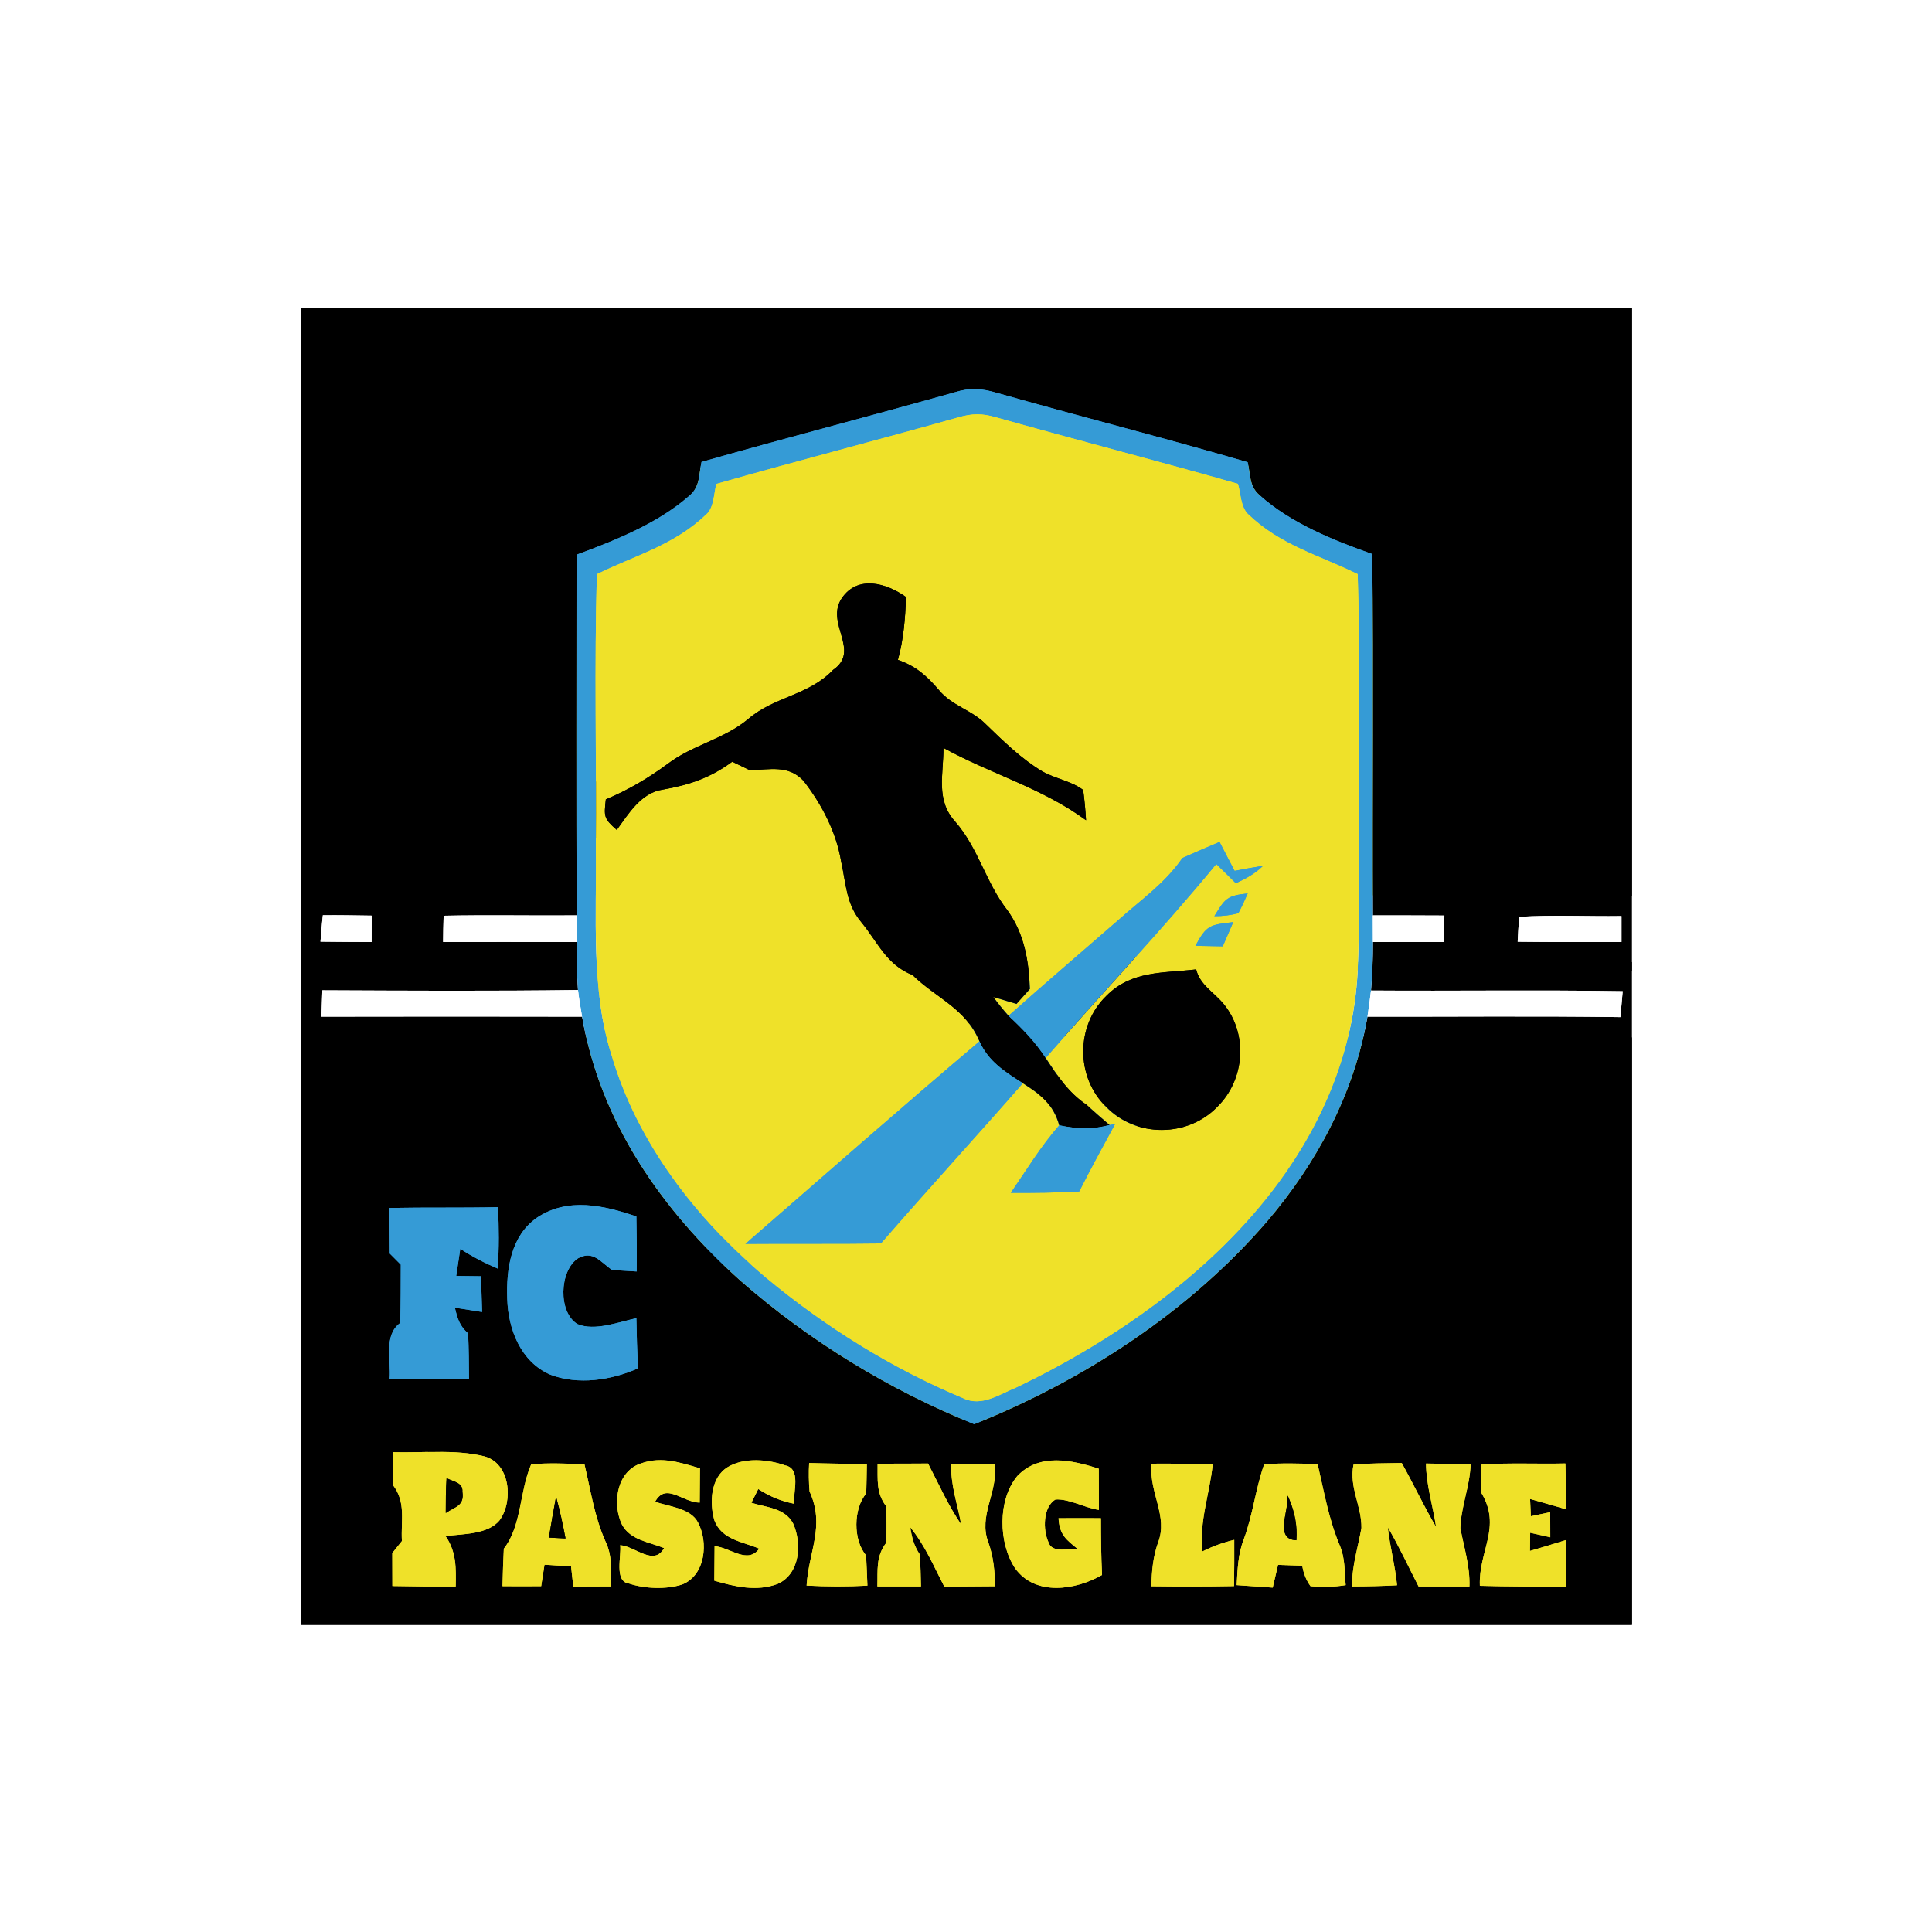 <?xml version="1.0" encoding="UTF-8" standalone="no"?>
<!DOCTYPE svg PUBLIC "-//W3C//DTD SVG 1.1//EN" "http://www.w3.org/Graphics/SVG/1.1/DTD/svg11.dtd">
<svg version="1.1" xmlns="http://www.w3.org/2000/svg" xmlns:xlink="http://www.w3.org/1999/xlink" preserveAspectRatio="xMidYMid meet" viewBox="0 0 640 640" width="640" height="640"><rect x="0" y="0" width="640" height="640" fill="#333333" stroke="none"/><defs><path d="M-23.9 -12.93L664.72 -12.93L664.72 653.74L-23.9 653.74L-23.9 -12.93Z" id="bdhJrAiDa"></path><path d="M565 75L565 565L75 565L75 75L565 75ZM99.6 538.25C246.6 538.25 393.6 538.25 540.6 538.25C540.6 392.81 540.6 247.38 540.6 101.95C393.6 101.95 246.6 101.95 99.6 101.95C99.62 247.38 99.6 392.81 99.6 538.25Z" id="c3isxfuFi5"></path><path d="M540.6 101.95C540.6 247.38 540.6 392.81 540.6 538.25C393.6 538.25 246.6 538.25 99.6 538.25C99.6 392.81 99.62 247.38 99.6 101.95C246.6 101.95 393.6 101.95 540.6 101.95ZM228.15 164.4C217.88 173.39 203.65 179.08 190.98 183.76C190.96 223.59 190.91 263.41 191.01 303.24C176.31 303.36 161.63 303.05 146.96 303.36C146.86 306.26 146.81 309.15 146.79 312.04C161.51 312.06 176.26 312.01 190.98 312.06C191.01 317.38 191.08 322.67 191.47 327.96C163.25 328.35 135 328.18 106.78 328.06C106.68 330.98 106.58 333.87 106.48 336.78C135.27 336.71 164.03 336.73 192.82 336.78C198.9 371.74 219.21 400.87 245.23 424.2C268.11 444.24 294.52 460.41 322.72 471.78C359.1 457.18 393.82 434.59 419.57 404.79C436.25 385.29 448.58 362.24 452.99 336.78C480.92 336.83 508.85 336.54 536.78 336.93C537.05 334.06 537.29 331.22 537.54 328.35C509.75 327.89 481.95 328.33 454.16 328.13C454.63 322.79 454.8 317.43 454.8 312.06C462.69 312.04 470.55 312.04 478.42 312.04C478.44 309.12 478.44 306.21 478.47 303.29C470.58 303.24 462.66 303.24 454.77 303.24C454.6 263.33 455 223.42 454.58 183.54C441.69 178.98 427.46 173.25 417.19 163.98C413.76 161.02 414.28 157.22 413.3 153.11C385.71 145.05 357.8 137.99 330.17 130.13C325.22 128.68 321.37 128.36 316.35 129.93C288.42 137.82 260.32 145.07 232.39 153.03C231.43 157.44 232 161.31 228.15 164.4ZM123.09 312.06C123.09 309.15 123.12 306.23 123.12 303.32C117.73 303.24 112.34 303.14 106.95 303.19C106.61 306.11 106.41 309.02 106.16 311.94C111.8 312.01 117.43 312.04 123.09 312.06ZM537.14 312.04C537.14 309.17 537.14 306.33 537.14 303.46C525.87 303.63 514.53 303.02 503.28 303.73C503.04 306.48 502.87 309.22 502.75 311.96C514.21 312.11 525.68 312.04 537.14 312.04ZM210.8 436.67C205.02 437.92 196.99 441.03 191.3 438.63C184.81 434.73 185.27 420.94 191.45 416.85C196.47 414.03 198.97 418.15 202.77 420.7C205.49 420.87 208.21 421.04 210.9 421.19C210.98 415.11 210.93 409.06 210.8 402.98C200.1 399.28 188.04 396.56 177.9 403.35C169.2 409.4 167.68 420.43 168.03 430.25C168.32 440.34 172.51 451.17 182.33 455.39C191.6 458.89 202.45 457.22 211.32 453.3C211.07 447.77 210.9 442.21 210.8 436.67ZM129.12 415.26C130.35 416.48 131.55 417.71 132.77 418.93C132.75 425.37 132.77 431.79 132.58 438.24C126.96 442.3 129.61 450.68 129.07 456.81C137.84 456.78 146.61 456.78 155.36 456.76C155.34 451.76 155.29 446.74 155.07 441.74C152.2 439.12 151.56 436.87 150.68 433.19C153.67 433.66 156.68 434.15 159.7 434.61C159.57 430.67 159.45 426.72 159.33 422.78C156.61 422.75 153.87 422.73 151.12 422.68C151.59 419.69 152.03 416.7 152.47 413.69C156.46 416.29 160.48 418.37 164.87 420.23C165.33 413.42 165.31 406.71 164.94 399.89C152.96 400.16 140.98 399.92 129 400.16C129.05 405.21 129.1 410.23 129.12 415.26ZM130.1 491.84C134.58 497.63 132.75 503.6 133.14 510.49C132.09 511.81 131.01 513.13 129.95 514.46C129.98 518.11 129.98 521.76 129.98 525.38C136.96 525.53 143.97 525.58 150.95 525.53C151.05 519.28 151.22 514.24 147.62 508.85C153.16 508.09 161.71 508.38 165.53 503.55C170.08 497.28 169.08 484.69 160.36 482.41C150.71 480.06 140 481.33 130.13 481.06C130.1 484.66 130.08 488.24 130.1 491.84ZM166.46 525.43C170.72 525.46 175.01 525.46 179.27 525.43C179.64 523.06 180.01 520.7 180.37 518.33C183.31 518.5 186.25 518.7 189.17 518.87C189.42 521.1 189.66 523.33 189.91 525.56C194.09 525.56 198.26 525.53 202.42 525.51C202.38 520.21 202.91 515.29 200.46 510.37C196.84 502.11 195.71 493.88 193.6 485.03C187.77 484.86 181.8 484.54 175.96 485.08C172.09 493.93 172.83 505.49 166.9 513.01C166.68 517.15 166.56 521.29 166.46 525.43ZM205.44 511.86C205.95 515.29 203.31 523.99 208.43 524.58C213.6 526.31 220.8 526.56 225.99 524.87C233.74 521.78 234.69 510.83 231.21 504.34C228.81 499.59 221.51 499.07 217 497.48C220.6 490.94 225.99 497.65 231.78 497.77C231.8 493.97 231.85 490.2 231.87 486.4C224.72 484.3 218.25 482.09 210.95 485.33C203.99 488.76 202.99 498.73 206.03 505.02C208.79 510.22 215.04 510.78 219.99 512.82C216.59 518.96 210.44 512.23 205.44 511.86ZM236.72 512.18C236.7 516 236.65 519.8 236.63 523.62C243.41 525.6 250.67 527.29 257.57 524.7C265.07 521.39 265.71 511.22 262.72 504.66C259.95 499.49 253.9 499.39 248.9 497.82C249.66 496.3 250.42 494.78 251.18 493.26C255.05 495.74 258.55 497.23 263.11 498.14C262.62 494.22 265.56 486.48 260.05 485.42C254.36 483.39 246.5 482.75 241.13 485.96C235.33 489.44 234.99 497.85 236.65 503.65C239.13 510.1 245.89 510.63 251.52 513.01C247.63 518.28 241.94 512.62 236.72 512.18ZM268.18 494.07C273.4 505.51 267.89 513.82 267.2 525.24C273.94 525.6 280.6 525.63 287.34 525.26C287.22 521.93 287.07 518.57 286.9 515.22C282.56 510.17 282.66 499.78 286.95 494.73C287.05 491.48 287.1 488.22 287.15 484.96C280.78 484.91 274.41 484.84 268.04 484.64C267.86 487.8 267.91 490.94 268.18 494.07ZM293.56 498.97C293.71 503.02 293.71 507.01 293.59 511.05C290.09 515.61 290.8 520.12 290.65 525.51C295.45 525.53 300.28 525.51 305.08 525.51C305.01 522 304.91 518.5 304.74 515.02C302.78 512.08 302.07 509.41 301.53 505.93C306.48 511.98 309.24 518.7 312.8 525.58C318.41 525.56 324.02 525.51 329.63 525.46C329.53 520.46 329.11 515.73 327.42 510.98C323.97 502.06 330.61 494.59 329.58 484.89C324.78 484.86 319.95 484.86 315.12 484.86C314.83 491.92 317.18 498.16 318.41 505C314 498.53 311.06 491.79 307.43 484.81C301.85 484.86 296.28 484.86 290.72 484.86C290.8 490.18 290.16 494.49 293.56 498.97ZM364.69 502.92C360.01 502.89 355.33 502.89 350.65 502.92C350.99 508.58 353.27 510.05 357.17 513.26C354.2 512.79 348.4 514.73 347.29 510.81C345.46 506.86 345.46 499.12 349.67 496.72C354.4 496.5 359.25 499.49 364.03 500.17C364.03 495.62 364 491.08 363.98 486.53C355.04 483.64 344.3 481.26 337 488.95C330.46 496.79 330.71 511.1 336.22 519.45C342.91 528.84 356.28 526.76 365.06 521.73C364.76 515.46 364.69 509.19 364.69 502.92ZM421.6 525.92C422.19 523.42 422.78 520.9 423.37 518.38C426.04 518.47 428.71 518.57 431.38 518.65C431.84 521.34 432.77 523.6 434.12 525.43C437.97 525.85 441.84 525.73 445.78 525.09C445.34 520.51 445.64 516.32 443.87 512.08C440.15 503.31 438.63 494.2 436.47 484.96C430.59 484.86 424.62 484.57 418.76 485.11C415.92 493.19 415.04 501.81 412.02 509.9C410.09 514.82 409.96 519.87 409.67 525.09C413.64 525.38 417.63 525.65 421.6 525.92ZM462.79 525.14C462.17 518.65 460.43 512.37 459.72 505.91C463.45 512.23 466.56 518.99 469.92 525.53C475.53 525.53 481.14 525.53 486.77 525.53C486.99 518.77 484.98 512.74 483.76 506.2C483.98 499.1 486.92 492.33 487.16 485.15C482.24 484.98 477.31 484.89 472.39 484.81C472.46 492.04 474.67 498.75 475.72 505.83C471.66 498.92 468.27 491.65 464.35 484.64C459.04 484.76 453.67 484.69 448.36 485.18C446.86 492.82 451.1 498.83 451 506.18C449.85 512.69 447.79 518.77 447.91 525.53C452.86 525.51 457.84 525.41 462.79 525.14ZM490.23 525.31C499.68 525.6 509.16 525.51 518.65 525.7C518.72 520.53 518.79 515.34 518.82 510.14C514.82 511.37 510.83 512.62 506.81 513.77C506.84 511.76 506.86 509.75 506.89 507.74C509.12 508.23 511.32 508.75 513.55 509.24C513.53 506.47 513.53 503.7 513.53 500.93C511.39 501.4 509.24 501.84 507.11 502.28C507.03 500.37 506.94 498.46 506.86 496.55C510.88 497.67 514.9 498.85 518.92 500C518.79 494.93 518.7 489.86 518.55 484.79C509.31 485.01 500 484.52 490.79 485.15C490.59 488.27 490.67 491.43 490.74 494.56C497.53 505.93 489.76 513.7 490.23 525.31ZM383.63 510.98C381.94 515.73 381.52 520.46 381.42 525.46C390.54 525.58 399.67 525.58 408.79 525.41C408.84 520.31 408.91 515.19 408.86 510.1C405.09 510.98 401.71 512.23 398.25 513.97C397.27 503.77 400.68 495.03 401.73 485.11C394.97 484.89 388.21 484.81 381.45 484.86C380.61 494.66 387.03 502.21 383.63 510.98Z" id="cuupOzwY4"></path><path d="M413.3 153.11C414.28 157.22 413.76 161.02 417.19 163.98C427.46 173.25 441.69 178.98 454.58 183.54C455 223.42 454.6 263.33 454.77 303.24C454.8 306.18 454.8 309.12 454.8 312.06C454.8 317.43 454.63 322.79 454.16 328.13C453.82 331.03 453.43 333.89 452.99 336.78C448.58 362.24 436.25 385.29 419.57 404.79C393.82 434.59 359.1 457.18 322.72 471.78C294.52 460.41 268.11 444.24 245.23 424.2C219.21 400.87 198.9 371.74 192.82 336.78C192.31 333.84 191.82 330.93 191.47 327.96C191.08 322.67 191.01 317.38 190.98 312.06C190.98 309.12 191.01 306.18 191.01 303.24C190.91 263.41 190.96 223.59 190.98 183.76C203.65 179.08 217.88 173.39 228.15 164.4C232 161.31 231.43 157.44 232.39 153.03C260.32 145.07 288.42 137.82 316.35 129.93C321.37 128.36 325.22 128.68 330.17 130.13C357.8 137.99 385.71 145.05 413.3 153.11ZM234.05 170.33C223.18 180.74 210.49 183.9 197.72 190.22C196.86 220.33 197.62 250.64 197.38 280.8C197.7 303.29 195.69 327.89 202.55 349.4C211.12 378.68 230.62 403.74 253.68 423.17C273.33 439.51 295.43 453.3 319.02 463.15C325.17 466.22 331.32 461.73 336.95 459.48C369.64 443.73 401.88 421.19 423.56 391.71C438.48 371.43 448.28 347.76 449.7 322.45C450.59 304.52 449.9 286.51 450.1 268.55C449.83 242.48 450.63 216.24 449.75 190.2C436.99 183.88 424.22 180.72 413.37 170.26C410.99 167.9 410.99 163.35 410.09 160.28C383.43 152.67 356.55 145.76 329.87 138.23C325.32 136.91 322.03 136.94 317.48 138.26C290.8 145.78 263.97 152.71 237.31 160.31C236.46 163.4 236.55 168.05 234.05 170.33Z" id="fPhXdbh8J"></path><path d="M410.09 160.28C410.99 163.35 410.99 167.9 413.37 170.26C424.22 180.72 436.99 183.88 449.75 190.2C450.63 216.24 449.83 242.48 450.1 268.55C449.9 286.51 450.59 304.52 449.7 322.45C448.28 347.76 438.48 371.43 423.56 391.71C401.88 421.19 369.64 443.73 336.95 459.48C331.32 461.73 325.17 466.22 319.02 463.15C295.43 453.3 273.33 439.51 253.68 423.17C230.62 403.74 211.12 378.68 202.55 349.4C195.69 327.89 197.7 303.29 197.38 280.8C197.62 250.64 196.86 220.33 197.72 190.22C210.49 183.9 223.18 180.74 234.05 170.33C236.55 168.05 236.46 163.4 237.31 160.31C263.97 152.71 290.8 145.78 317.48 138.26C322.03 136.94 325.32 136.91 329.87 138.23C356.55 145.76 383.43 152.67 410.09 160.28ZM204.31 274.92C208.18 269.6 212.37 262.6 219.53 261.57C228.37 260.02 235.25 257.7 242.56 252.33C244.49 253.26 246.43 254.19 248.36 255.12C254.98 255 261.1 253.24 266.17 258.65C272.2 266.39 277.03 275.66 278.64 285.38C280.29 292.81 280.26 299.54 285.41 305.59C290.92 312.36 293.74 319.63 302.29 322.99C310.35 330.85 319.78 333.87 324.46 344.97C298.37 367.04 272.74 389.65 246.94 412.05C261.89 411.92 276.83 412.1 291.8 411.9C307.28 394.06 323.26 376.62 338.82 358.83C344.67 362.56 348.91 365.72 350.89 372.8C344.84 379.63 340.02 387.64 334.85 395.14C342.39 395.19 349.94 395.09 357.49 394.7C361.28 387.18 365.35 379.78 369.37 372.36C369.19 372.39 367.76 372.64 367.58 372.68C364.98 370.47 362.43 368.22 359.89 365.94C353.93 361.94 350.26 356.33 346.39 350.45C365.06 328.92 384.8 308.22 402.91 286.21C405.09 288.32 407.24 290.45 409.38 292.58C412.73 291.07 415.75 289.4 418.42 286.8C415.26 287.32 412.12 287.88 408.98 288.49C407.29 285.31 405.65 282.1 403.99 278.91C399.87 280.65 395.75 282.42 391.69 284.23C385.93 292.61 378.16 297.9 370.72 304.57C358.51 315.22 346.17 325.73 334.09 336.49C332.27 334.48 330.63 332.37 328.99 330.24C331.56 331 334.16 331.78 336.73 332.57C338.23 330.9 339.7 329.26 341.17 327.6C340.78 318.16 339.33 309.29 333.67 301.48C326.52 292.29 324.12 281 316.4 272.15C309.91 265.02 312.55 256.55 312.53 247.75C328.26 256.4 345.11 260.98 359.76 271.71C359.57 268.35 359.25 265.02 358.81 261.69C354.94 258.73 349.57 257.97 345.31 255.54C338.42 251.47 332.27 245.42 326.57 239.91C321.81 235.08 315.3 233.86 310.94 228.49C306.92 223.81 303.36 220.65 297.44 218.59C299.35 211.78 299.84 204.83 300.16 197.79C293.71 193.16 284.21 190.42 278.91 198.09C273.16 206.44 285.33 215.51 275.95 221.93C267.84 230.43 256.5 230.72 247.87 238.17C239.76 244.93 229.5 246.7 221.14 253.07C214.65 257.84 208.13 261.69 200.69 264.8C200.07 270.46 199.95 271.12 204.31 274.92ZM410.21 302.51C411.34 300.38 412.37 298.2 413.32 295.97C406.34 296.7 405.82 297.73 402.27 303.49C405.02 303.51 407.66 303.19 410.21 302.51ZM405.06 313.48C406.24 310.81 407.39 308.14 408.52 305.47C400.8 306.35 399.7 306.43 396 313.31C399.04 313.36 402.05 313.43 405.06 313.48ZM366.57 329.82C356.33 339.65 356.26 356.77 366.43 366.67C376.33 376.91 393.48 376.82 403.32 366.57C412.39 357.61 413.49 342.52 405.36 332.59C402.03 328.58 397.52 326.3 396.24 321.13C385.37 322.4 374.9 321.45 366.57 329.82Z" id="b46qsIIEr"></path><path d="M297.44 218.59C303.36 220.65 306.92 223.81 310.94 228.49C315.3 233.86 321.81 235.08 326.57 239.91C332.27 245.42 338.42 251.47 345.31 255.54C349.57 257.97 354.94 258.73 358.81 261.69C359.25 265.02 359.57 268.35 359.76 271.71C345.11 260.98 328.26 256.4 312.53 247.75C312.55 256.55 309.91 265.02 316.4 272.15C324.12 281 326.52 292.29 333.67 301.48C339.33 309.29 340.78 318.16 341.17 327.6C339.7 329.26 338.23 330.9 336.73 332.57C334.16 331.78 331.56 331 328.99 330.24C330.63 332.37 332.27 334.48 334.09 336.49C338.67 340.75 342.96 345.14 346.39 350.45C350.26 356.33 353.93 361.94 359.89 365.94C362.43 368.22 364.98 370.47 367.58 372.68C361.67 374.22 357 374.02 351.04 372.8C351.03 372.8 350.91 372.8 350.89 372.8C348.91 365.72 344.67 362.56 338.82 358.83C332.89 355.04 327.47 351.7 324.46 344.97C319.78 333.87 310.35 330.85 302.29 322.99C293.74 319.63 290.92 312.36 285.41 305.59C280.26 299.54 280.29 292.81 278.64 285.38C277.03 275.66 272.2 266.39 266.17 258.65C261.1 253.24 254.98 255 248.36 255.12C246.43 254.19 244.49 253.26 242.56 252.33C235.25 257.7 228.37 260.02 219.53 261.57C212.37 262.6 208.18 269.6 204.31 274.92C199.95 271.12 200.07 270.46 200.69 264.8C208.13 261.69 214.65 257.84 221.14 253.07C229.5 246.7 239.76 244.93 247.87 238.17C256.5 230.72 267.84 230.43 275.95 221.93C285.33 215.51 273.16 206.44 278.91 198.09C284.21 190.42 293.71 193.16 300.16 197.79C299.84 204.83 299.35 211.78 297.44 218.59Z" id="i1JbNHvv9U"></path><path d="M408.98 288.49C412.12 287.88 415.26 287.32 418.42 286.8C415.75 289.4 412.73 291.07 409.38 292.58C407.24 290.45 405.09 288.32 402.91 286.21C384.8 308.22 365.06 328.92 346.39 350.45C342.96 345.14 338.67 340.75 334.09 336.49C346.17 325.73 358.51 315.22 370.72 304.57C378.16 297.9 385.93 292.61 391.69 284.23C395.75 282.42 399.87 280.65 403.99 278.91C405.65 282.1 407.29 285.31 408.98 288.49Z" id="c9CwIr0Z9d"></path><path d="M410.21 302.51C407.66 303.19 405.02 303.51 402.27 303.49C405.82 297.73 406.34 296.7 413.32 295.97C412.37 298.2 411.34 300.38 410.21 302.51Z" id="aRuAt7E6m"></path><path d="M123.12 303.32C123.12 306.23 123.09 309.15 123.09 312.06C117.43 312.04 111.8 312.01 106.16 311.94C106.41 309.02 106.61 306.11 106.95 303.19C112.34 303.14 117.73 303.24 123.12 303.32Z" id="bGlkh7x1S"></path><path d="M191.01 303.24C191.01 306.18 190.98 309.12 190.98 312.06C176.26 312.01 161.51 312.06 146.79 312.04C146.81 309.15 146.86 306.26 146.96 303.36C161.63 303.05 176.31 303.36 191.01 303.24Z" id="b2cRRFlK2Y"></path><path d="M478.47 303.29C478.44 306.21 478.44 309.12 478.42 312.04C470.55 312.04 462.69 312.04 454.8 312.06C454.8 309.12 454.8 306.18 454.77 303.24C462.66 303.24 470.58 303.24 478.47 303.29Z" id="f1kBLMZWXQ"></path><path d="M537.14 303.46C537.14 306.33 537.14 309.17 537.14 312.04C525.68 312.04 514.21 312.11 502.75 311.96C502.87 309.22 503.04 306.48 503.28 303.73C514.53 303.02 525.87 303.63 537.14 303.46Z" id="a2jOUlFBgq"></path><path d="M405.06 313.48C402.05 313.43 399.04 313.36 396 313.31C399.7 306.43 400.8 306.35 408.52 305.47C407.39 308.14 406.24 310.81 405.06 313.48Z" id="be1CnbFMG"></path><path d="M405.36 332.59C413.49 342.52 412.39 357.61 403.32 366.57C393.48 376.82 376.33 376.91 366.43 366.67C356.26 356.77 356.33 339.65 366.57 329.82C374.9 321.45 385.37 322.4 396.24 321.13C397.52 326.3 402.03 328.58 405.36 332.59Z" id="asCFVnWzo"></path><path d="M191.47 327.96C191.82 330.93 192.31 333.84 192.82 336.78C164.03 336.73 135.27 336.71 106.48 336.78C106.58 333.87 106.68 330.98 106.78 328.06C135 328.18 163.25 328.35 191.47 327.96Z" id="bw5uRPUBe"></path><path d="M537.54 328.35C537.29 331.22 537.05 334.06 536.78 336.93C508.85 336.54 480.92 336.83 452.99 336.78C453.43 333.89 453.82 331.03 454.16 328.13C481.95 328.33 509.75 327.89 537.54 328.35Z" id="c18MdwJ5su"></path><path d="M338.82 358.83C323.26 376.62 307.28 394.06 291.8 411.9C276.83 412.1 261.89 411.92 246.94 412.05C272.74 389.65 298.37 367.04 324.46 344.97C327.47 351.7 332.89 355.04 338.82 358.83Z" id="f4YcwSFQZR"></path><path d="M351.04 372.8C357 374.02 361.67 374.22 367.58 372.68C367.76 372.64 369.19 372.39 369.37 372.36C365.35 379.78 361.28 387.18 357.49 394.7C349.94 395.09 342.39 395.19 334.85 395.14C340.02 387.64 344.84 379.63 350.89 372.8C350.92 372.8 351.03 372.8 351.04 372.8Z" id="byG5YUL2b"></path><path d="M210.9 421.19C208.21 421.04 205.49 420.87 202.77 420.7C198.97 418.15 196.47 414.03 191.45 416.85C185.27 420.94 184.81 434.73 191.3 438.63C196.99 441.03 205.02 437.92 210.8 436.67C210.9 442.21 211.07 447.77 211.32 453.3C202.45 457.22 191.6 458.89 182.33 455.39C172.51 451.17 168.32 440.34 168.03 430.25C167.68 420.43 169.2 409.4 177.9 403.35C188.04 396.56 200.1 399.28 210.8 402.98C210.93 409.06 210.98 415.11 210.9 421.19Z" id="dAUJ7dOjE"></path><path d="M164.94 399.89C165.31 406.71 165.33 413.42 164.87 420.23C160.48 418.37 156.46 416.29 152.47 413.69C152.03 416.7 151.59 419.69 151.12 422.68C153.87 422.73 156.61 422.75 159.33 422.78C159.45 426.72 159.57 430.67 159.7 434.61C156.68 434.15 153.67 433.66 150.68 433.19C151.56 436.87 152.2 439.12 155.07 441.74C155.29 446.74 155.34 451.76 155.36 456.76C146.61 456.78 137.84 456.78 129.07 456.81C129.61 450.68 126.96 442.3 132.58 438.24C132.77 431.79 132.75 425.37 132.77 418.93C131.55 417.71 130.35 416.48 129.12 415.26C129.1 410.23 129.05 405.21 129 400.16C140.98 399.92 152.96 400.16 164.94 399.89Z" id="a4YBtAolIO"></path><path d="M160.36 482.41C169.08 484.69 170.08 497.28 165.53 503.55C161.71 508.38 153.16 508.09 147.62 508.85C151.22 514.24 151.05 519.28 150.95 525.53C143.97 525.58 136.96 525.53 129.98 525.38C129.98 521.76 129.98 518.11 129.95 514.46C131.01 513.13 132.09 511.81 133.14 510.49C132.75 503.6 134.58 497.63 130.1 491.84C130.08 488.24 130.1 484.66 130.13 481.06C140 481.33 150.71 480.06 160.36 482.41ZM153.16 494.12C153.42 491.08 150.02 490.81 147.94 489.66C147.67 493.51 147.67 497.33 147.67 501.18C150.78 499.02 153.89 498.87 153.16 494.12Z" id="cBEezahBa"></path><path d="M193.6 485.03C195.71 493.88 196.84 502.11 200.46 510.37C202.91 515.29 202.38 520.21 202.42 525.51C198.26 525.53 194.09 525.56 189.91 525.56C189.66 523.33 189.42 521.1 189.17 518.87C186.25 518.7 183.31 518.5 180.37 518.33C180.01 520.7 179.64 523.06 179.27 525.43C175.01 525.46 170.72 525.46 166.46 525.43C166.56 521.29 166.68 517.15 166.9 513.01C172.83 505.49 172.09 493.93 175.96 485.08C181.8 484.54 187.77 484.86 193.6 485.03ZM181.82 509.34C183.66 509.43 185.5 509.53 187.33 509.63C186.45 504.98 185.45 500.37 184.2 495.81C183.34 500.32 182.58 504.83 181.82 509.34Z" id="ba1GQmpS0"></path><path d="M231.78 497.77C225.99 497.65 220.6 490.94 217 497.48C221.51 499.07 228.81 499.59 231.21 504.34C234.69 510.83 233.74 521.78 225.99 524.87C220.8 526.56 213.6 526.31 208.43 524.58C203.31 523.99 205.95 515.29 205.44 511.86C210.44 512.23 216.59 518.96 219.99 512.82C215.04 510.78 208.79 510.22 206.03 505.02C202.99 498.73 203.99 488.76 210.95 485.33C218.25 482.09 224.72 484.3 231.87 486.4C231.85 490.2 231.8 493.97 231.78 497.77Z" id="a1tSxGZ5ek"></path><path d="M263.11 498.14C258.55 497.23 255.05 495.74 251.18 493.26C250.42 494.78 249.66 496.3 248.9 497.82C253.9 499.39 259.95 499.49 262.72 504.66C265.71 511.22 265.07 521.39 257.57 524.7C250.67 527.29 243.41 525.6 236.63 523.62C236.65 519.8 236.7 516 236.72 512.18C241.94 512.62 247.63 518.28 251.52 513.01C245.89 510.63 239.13 510.1 236.65 503.65C234.99 497.85 235.33 489.44 241.13 485.96C246.5 482.75 254.36 483.39 260.05 485.42C265.56 486.48 262.62 494.22 263.11 498.14Z" id="c1QvomW3ar"></path><path d="M287.15 484.96C287.1 488.22 287.05 491.48 286.95 494.73C282.66 499.78 282.56 510.17 286.9 515.22C287.07 518.57 287.22 521.93 287.34 525.26C280.6 525.63 273.94 525.6 267.2 525.24C267.89 513.82 273.4 505.51 268.18 494.07C267.91 490.94 267.86 487.8 268.04 484.64C274.41 484.84 280.78 484.91 287.15 484.96Z" id="d38dLDmCS"></path><path d="M307.43 484.81C311.06 491.79 314 498.53 318.41 505C317.18 498.16 314.83 491.92 315.12 484.86C319.95 484.86 324.78 484.86 329.58 484.89C330.61 494.59 323.97 502.06 327.42 510.98C329.11 515.73 329.53 520.46 329.63 525.46C324.02 525.51 318.41 525.56 312.8 525.58C309.24 518.7 306.48 511.98 301.53 505.93C302.07 509.41 302.78 512.08 304.74 515.02C304.91 518.5 305.01 522 305.08 525.51C300.28 525.51 295.45 525.53 290.65 525.51C290.8 520.12 290.09 515.61 293.59 511.05C293.71 507.01 293.71 503.02 293.56 498.97C290.16 494.49 290.8 490.18 290.72 484.86C296.28 484.86 301.85 484.86 307.43 484.81Z" id="cSGq0d4rI"></path><path d="M364.03 500.17C359.25 499.49 354.4 496.5 349.67 496.72C345.46 499.12 345.46 506.86 347.29 510.81C348.4 514.73 354.2 512.79 357.17 513.26C353.27 510.05 350.99 508.58 350.65 502.92C355.33 502.89 360.01 502.89 364.69 502.92C364.69 509.19 364.76 515.46 365.06 521.73C356.28 526.76 342.91 528.84 336.22 519.45C330.71 511.1 330.46 496.79 337 488.95C344.3 481.26 355.04 483.64 363.98 486.53C364 491.08 364.03 495.62 364.03 500.17Z" id="b2BhPk31Nd"></path><path d="M436.47 484.96C438.63 494.2 440.15 503.31 443.87 512.08C445.64 516.32 445.34 520.51 445.78 525.09C441.84 525.73 437.97 525.85 434.12 525.43C432.77 523.6 431.84 521.34 431.38 518.65C428.71 518.57 426.04 518.47 423.37 518.38C422.78 520.9 422.19 523.42 421.6 525.92C417.63 525.65 413.64 525.38 409.67 525.09C409.96 519.87 410.09 514.82 412.02 509.9C415.04 501.81 415.92 493.19 418.76 485.11C424.62 484.57 430.59 484.86 436.47 484.96ZM426.48 496.18C426.8 500.83 422.21 509.95 429.44 510.22C429.78 505.37 428.93 501.1 427.07 496.62C427.05 496.58 426.97 496.38 426.82 496.01L426.6 495.52L426.58 495.44C426.52 495.89 426.48 496.13 426.48 496.18Z" id="a1D1utg7St"></path><path d="M464.35 484.64C468.27 491.65 471.66 498.92 475.72 505.83C474.67 498.75 472.46 492.04 472.39 484.81C477.31 484.89 482.24 484.98 487.16 485.15C486.92 492.33 483.98 499.1 483.76 506.2C484.98 512.74 486.99 518.77 486.77 525.53C481.14 525.53 475.53 525.53 469.92 525.53C466.56 518.99 463.45 512.23 459.72 505.91C460.43 512.37 462.17 518.65 462.79 525.14C457.84 525.41 452.86 525.51 447.91 525.53C447.79 518.77 449.85 512.69 451 506.18C451.1 498.83 446.86 492.82 448.36 485.18C453.67 484.69 459.04 484.76 464.35 484.64Z" id="b6vhAdq8Vd"></path><path d="M518.55 484.79C518.7 489.86 518.79 494.93 518.92 500C514.9 498.85 510.88 497.67 506.86 496.55C506.94 498.46 507.03 500.37 507.11 502.28C509.24 501.84 511.39 501.4 513.53 500.93C513.53 503.7 513.53 506.47 513.55 509.24C511.32 508.75 509.12 508.23 506.89 507.74C506.86 509.75 506.84 511.76 506.81 513.77C510.83 512.62 514.82 511.37 518.82 510.14C518.79 515.34 518.72 520.53 518.65 525.7C509.16 525.51 499.68 525.6 490.23 525.31C489.76 513.7 497.53 505.93 490.74 494.56C490.67 491.43 490.59 488.27 490.79 485.15C500 484.52 509.31 485.01 518.55 484.79Z" id="aBlBQTVkg"></path><path d="M401.73 485.11C400.68 495.03 397.27 503.77 398.25 513.97C401.71 512.23 405.09 510.98 408.86 510.1C408.91 515.19 408.84 520.31 408.79 525.41C399.67 525.58 390.54 525.58 381.42 525.46C381.52 520.46 381.94 515.73 383.63 510.98C387.03 502.21 380.61 494.66 381.45 484.86C388.21 484.81 394.97 484.89 401.73 485.11Z" id="a3NadvHE6"></path><path d="M153.16 494.12C153.89 498.87 150.78 499.02 147.67 501.18C147.67 497.33 147.67 493.51 147.94 489.66C150.02 490.81 153.42 491.08 153.16 494.12Z" id="g1YVmEmIKI"></path><path d="M426.6 495.52L426.82 496.01C426.97 496.38 427.05 496.58 427.07 496.62C428.93 501.1 429.78 505.37 429.44 510.22C422.21 509.95 426.8 500.83 426.48 496.18C426.48 496.13 426.52 495.89 426.58 495.44L426.6 495.52Z" id="cbo4yO7g"></path><path d="M187.33 509.63C185.5 509.53 183.66 509.43 181.82 509.34C182.58 504.83 183.34 500.32 184.2 495.81C185.45 500.37 186.45 504.98 187.33 509.63Z" id="b1RD96jkWw"></path><path d="M565 75L565 565L75 565L75 75L565 75ZM99.6 538.25C246.6 538.25 393.6 538.25 540.6 538.25C540.6 392.81 540.6 247.38 540.6 101.95C393.6 101.95 246.6 101.95 99.6 101.95C99.62 247.38 99.6 392.81 99.6 538.25Z" id="ajWDWlcAo"></path><path d="M540.6 101.95C540.6 247.38 540.6 392.81 540.6 538.25C393.6 538.25 246.6 538.25 99.6 538.25C99.6 392.81 99.62 247.38 99.6 101.95C246.6 101.95 393.6 101.95 540.6 101.95ZM228.15 164.4C217.88 173.39 203.65 179.08 190.98 183.76C190.96 223.59 190.91 263.41 191.01 303.24C176.31 303.36 161.63 303.05 146.96 303.36C146.86 306.26 146.81 309.15 146.79 312.04C161.51 312.06 176.26 312.01 190.98 312.06C191.01 317.38 191.08 322.67 191.47 327.96C163.25 328.35 135 328.18 106.78 328.06C106.68 330.98 106.58 333.87 106.48 336.78C135.27 336.71 164.03 336.73 192.82 336.78C198.9 371.74 219.21 400.87 245.23 424.2C268.11 444.24 294.52 460.41 322.72 471.78C359.1 457.18 393.82 434.59 419.57 404.79C436.25 385.29 448.58 362.24 452.99 336.78C480.92 336.83 508.85 336.54 536.78 336.93C537.05 334.06 537.29 331.22 537.54 328.35C509.75 327.89 481.95 328.33 454.16 328.13C454.63 322.79 454.8 317.43 454.8 312.06C462.69 312.04 470.55 312.04 478.42 312.04C478.44 309.12 478.44 306.21 478.47 303.29C470.58 303.24 462.66 303.24 454.77 303.24C454.6 263.33 455 223.42 454.58 183.54C441.69 178.98 427.46 173.25 417.19 163.98C413.76 161.02 414.28 157.22 413.3 153.11C385.71 145.05 357.8 137.99 330.17 130.13C325.22 128.68 321.37 128.36 316.35 129.93C288.42 137.82 260.32 145.07 232.39 153.03C231.43 157.44 232 161.31 228.15 164.4ZM123.09 312.06C123.09 309.15 123.12 306.23 123.12 303.32C117.73 303.24 112.34 303.14 106.95 303.19C106.61 306.11 106.41 309.02 106.16 311.94C111.8 312.01 117.43 312.04 123.09 312.06ZM537.14 312.04C537.14 309.17 537.14 306.33 537.14 303.46C525.87 303.63 514.53 303.02 503.28 303.73C503.04 306.48 502.87 309.22 502.75 311.96C514.21 312.11 525.68 312.04 537.14 312.04ZM210.8 436.67C205.02 437.92 196.99 441.03 191.3 438.63C184.81 434.73 185.27 420.94 191.45 416.85C196.47 414.03 198.97 418.15 202.77 420.7C205.49 420.87 208.21 421.04 210.9 421.19C210.98 415.11 210.93 409.06 210.8 402.98C200.1 399.28 188.04 396.56 177.9 403.35C169.2 409.4 167.68 420.43 168.03 430.25C168.32 440.34 172.51 451.17 182.33 455.39C191.6 458.89 202.45 457.22 211.32 453.3C211.07 447.77 210.9 442.21 210.8 436.67ZM129.12 415.26C130.35 416.48 131.55 417.71 132.77 418.93C132.75 425.37 132.77 431.79 132.58 438.24C126.96 442.3 129.61 450.68 129.07 456.81C137.84 456.78 146.61 456.78 155.36 456.76C155.34 451.76 155.29 446.74 155.07 441.74C152.2 439.12 151.56 436.87 150.68 433.19C153.67 433.66 156.68 434.15 159.7 434.61C159.57 430.67 159.45 426.72 159.33 422.78C156.61 422.75 153.87 422.73 151.12 422.68C151.59 419.69 152.03 416.7 152.47 413.69C156.46 416.29 160.48 418.37 164.87 420.23C165.33 413.42 165.31 406.71 164.94 399.89C152.96 400.16 140.98 399.92 129 400.16C129.05 405.21 129.1 410.23 129.12 415.26ZM130.1 491.84C134.58 497.63 132.75 503.6 133.14 510.49C132.09 511.81 131.01 513.13 129.95 514.46C129.98 518.11 129.98 521.76 129.98 525.38C136.96 525.53 143.97 525.58 150.95 525.53C151.05 519.28 151.22 514.24 147.62 508.85C153.16 508.09 161.71 508.38 165.53 503.55C170.08 497.28 169.08 484.69 160.36 482.41C150.71 480.06 140 481.33 130.13 481.06C130.1 484.66 130.08 488.24 130.1 491.84ZM166.46 525.43C170.72 525.46 175.01 525.46 179.27 525.43C179.64 523.06 180.01 520.7 180.37 518.33C183.31 518.5 186.25 518.7 189.17 518.87C189.42 521.1 189.66 523.33 189.91 525.56C194.09 525.56 198.26 525.53 202.42 525.51C202.38 520.21 202.91 515.29 200.46 510.37C196.84 502.11 195.71 493.88 193.6 485.03C187.77 484.86 181.8 484.54 175.96 485.08C172.09 493.93 172.83 505.49 166.9 513.01C166.68 517.15 166.56 521.29 166.46 525.43ZM205.44 511.86C205.95 515.29 203.31 523.99 208.43 524.58C213.6 526.31 220.8 526.56 225.99 524.87C233.74 521.78 234.69 510.83 231.21 504.34C228.81 499.59 221.51 499.07 217 497.48C220.6 490.94 225.99 497.65 231.78 497.77C231.8 493.97 231.85 490.2 231.87 486.4C224.72 484.3 218.25 482.09 210.95 485.33C203.99 488.76 202.99 498.73 206.03 505.02C208.79 510.22 215.04 510.78 219.99 512.82C216.59 518.96 210.44 512.23 205.44 511.86ZM236.72 512.18C236.7 516 236.65 519.8 236.63 523.62C243.41 525.6 250.67 527.29 257.57 524.7C265.07 521.39 265.71 511.22 262.72 504.66C259.95 499.49 253.9 499.39 248.9 497.82C249.66 496.3 250.42 494.78 251.18 493.26C255.05 495.74 258.55 497.23 263.11 498.14C262.62 494.22 265.56 486.48 260.05 485.42C254.36 483.39 246.5 482.75 241.13 485.96C235.33 489.44 234.99 497.85 236.65 503.65C239.13 510.1 245.89 510.63 251.52 513.01C247.63 518.28 241.94 512.62 236.72 512.18ZM268.18 494.07C273.4 505.51 267.89 513.82 267.2 525.24C273.94 525.6 280.6 525.63 287.34 525.26C287.22 521.93 287.07 518.57 286.9 515.22C282.56 510.17 282.66 499.78 286.95 494.73C287.05 491.48 287.1 488.22 287.15 484.96C280.78 484.91 274.41 484.84 268.04 484.64C267.86 487.8 267.91 490.94 268.18 494.07ZM293.56 498.97C293.71 503.02 293.71 507.01 293.59 511.05C290.09 515.61 290.8 520.12 290.65 525.51C295.45 525.53 300.28 525.51 305.08 525.51C305.01 522 304.91 518.5 304.74 515.02C302.78 512.08 302.07 509.41 301.53 505.93C306.48 511.98 309.24 518.7 312.8 525.58C318.41 525.56 324.02 525.51 329.63 525.46C329.53 520.46 329.11 515.73 327.42 510.98C323.97 502.06 330.61 494.59 329.58 484.89C324.78 484.86 319.95 484.86 315.12 484.86C314.83 491.92 317.18 498.16 318.41 505C314 498.53 311.06 491.79 307.43 484.81C301.85 484.86 296.28 484.86 290.72 484.86C290.8 490.18 290.16 494.49 293.56 498.97ZM364.69 502.92C360.01 502.89 355.33 502.89 350.65 502.92C350.99 508.58 353.27 510.05 357.17 513.26C354.2 512.79 348.4 514.73 347.29 510.81C345.46 506.86 345.46 499.12 349.67 496.72C354.4 496.5 359.25 499.49 364.03 500.17C364.03 495.62 364 491.08 363.98 486.53C355.04 483.64 344.3 481.26 337 488.95C330.46 496.79 330.71 511.1 336.22 519.45C342.91 528.84 356.28 526.76 365.06 521.73C364.76 515.46 364.69 509.19 364.69 502.92ZM421.6 525.92C422.19 523.42 422.78 520.9 423.37 518.38C426.04 518.47 428.71 518.57 431.38 518.65C431.84 521.34 432.77 523.6 434.12 525.43C437.97 525.85 441.84 525.73 445.78 525.09C445.34 520.51 445.64 516.32 443.87 512.08C440.15 503.31 438.63 494.2 436.47 484.96C430.59 484.86 424.62 484.57 418.76 485.11C415.92 493.19 415.04 501.81 412.02 509.9C410.09 514.82 409.96 519.87 409.67 525.09C413.64 525.38 417.63 525.65 421.6 525.92ZM462.79 525.14C462.17 518.65 460.43 512.37 459.72 505.91C463.45 512.23 466.56 518.99 469.92 525.53C475.53 525.53 481.14 525.53 486.77 525.53C486.99 518.77 484.98 512.74 483.76 506.2C483.98 499.1 486.92 492.33 487.16 485.15C482.24 484.98 477.31 484.89 472.39 484.81C472.46 492.04 474.67 498.75 475.72 505.83C471.66 498.92 468.27 491.65 464.35 484.64C459.04 484.76 453.67 484.69 448.36 485.18C446.86 492.82 451.1 498.83 451 506.18C449.85 512.69 447.79 518.77 447.91 525.53C452.86 525.51 457.84 525.41 462.79 525.14ZM490.23 525.31C499.68 525.6 509.16 525.51 518.65 525.7C518.72 520.53 518.79 515.34 518.82 510.14C514.82 511.37 510.83 512.62 506.81 513.77C506.84 511.76 506.86 509.75 506.89 507.74C509.12 508.23 511.32 508.75 513.55 509.24C513.53 506.47 513.53 503.7 513.53 500.93C511.39 501.4 509.24 501.84 507.11 502.28C507.03 500.37 506.94 498.46 506.86 496.55C510.88 497.67 514.9 498.85 518.92 500C518.79 494.93 518.7 489.86 518.55 484.79C509.31 485.01 500 484.52 490.79 485.15C490.59 488.27 490.67 491.43 490.74 494.56C497.53 505.93 489.76 513.7 490.23 525.31ZM383.63 510.98C381.94 515.73 381.52 520.46 381.42 525.46C390.54 525.58 399.67 525.58 408.79 525.41C408.84 520.31 408.91 515.19 408.86 510.1C405.09 510.98 401.71 512.23 398.25 513.97C397.27 503.77 400.68 495.03 401.73 485.11C394.97 484.89 388.21 484.81 381.45 484.86C380.61 494.66 387.03 502.21 383.63 510.98Z" id="b9YtuMXPH"></path><path d="M413.3 153.11C414.28 157.22 413.76 161.02 417.19 163.98C427.46 173.25 441.69 178.98 454.58 183.54C455 223.42 454.6 263.33 454.77 303.24C454.8 306.18 454.8 309.12 454.8 312.06C454.8 317.43 454.63 322.79 454.16 328.13C453.82 331.03 453.43 333.89 452.99 336.78C448.58 362.24 436.25 385.29 419.57 404.79C393.82 434.59 359.1 457.18 322.72 471.78C294.52 460.41 268.11 444.24 245.23 424.2C219.21 400.87 198.9 371.74 192.82 336.78C192.31 333.84 191.82 330.93 191.47 327.96C191.08 322.67 191.01 317.38 190.98 312.06C190.98 309.12 191.01 306.18 191.01 303.24C190.91 263.41 190.96 223.59 190.98 183.76C203.65 179.08 217.88 173.39 228.15 164.4C232 161.31 231.43 157.44 232.39 153.03C260.32 145.07 288.42 137.82 316.35 129.93C321.37 128.36 325.22 128.68 330.17 130.13C357.8 137.99 385.71 145.05 413.3 153.11ZM234.05 170.33C223.18 180.74 210.49 183.9 197.72 190.22C196.86 220.33 197.62 250.64 197.38 280.8C197.7 303.29 195.69 327.89 202.55 349.4C211.12 378.68 230.62 403.74 253.68 423.17C273.33 439.51 295.43 453.3 319.02 463.15C325.17 466.22 331.32 461.73 336.95 459.48C369.64 443.73 401.88 421.19 423.56 391.71C438.48 371.43 448.28 347.76 449.7 322.45C450.59 304.52 449.9 286.51 450.1 268.55C449.83 242.48 450.63 216.24 449.75 190.2C436.99 183.88 424.22 180.72 413.37 170.26C410.99 167.9 410.99 163.35 410.09 160.28C383.43 152.67 356.55 145.76 329.87 138.23C325.32 136.91 322.03 136.94 317.48 138.26C290.8 145.78 263.97 152.71 237.31 160.31C236.46 163.4 236.55 168.05 234.05 170.33Z" id="a8M6HdNli"></path><path d="M410.09 160.28C410.99 163.35 410.99 167.9 413.37 170.26C424.22 180.72 436.99 183.88 449.75 190.2C450.63 216.24 449.83 242.48 450.1 268.55C449.9 286.51 450.59 304.52 449.7 322.45C448.28 347.76 438.48 371.43 423.56 391.71C401.88 421.19 369.64 443.73 336.95 459.48C331.32 461.73 325.17 466.22 319.02 463.15C295.43 453.3 273.33 439.51 253.68 423.17C230.62 403.74 211.12 378.68 202.55 349.4C195.69 327.89 197.7 303.29 197.38 280.8C197.62 250.64 196.86 220.33 197.72 190.22C210.49 183.9 223.18 180.74 234.05 170.33C236.55 168.05 236.46 163.4 237.31 160.31C263.97 152.71 290.8 145.78 317.48 138.26C322.03 136.94 325.32 136.91 329.87 138.23C356.55 145.76 383.43 152.67 410.09 160.28ZM204.31 274.92C208.18 269.6 212.37 262.6 219.53 261.57C228.37 260.02 235.25 257.7 242.56 252.33C244.49 253.26 246.43 254.19 248.36 255.12C254.98 255 261.1 253.24 266.17 258.65C272.2 266.39 277.03 275.66 278.64 285.38C280.29 292.81 280.26 299.54 285.41 305.59C290.92 312.36 293.74 319.63 302.29 322.99C310.35 330.85 319.78 333.87 324.46 344.97C298.37 367.04 272.74 389.65 246.94 412.05C261.89 411.92 276.83 412.1 291.8 411.9C307.28 394.06 323.26 376.62 338.82 358.83C344.67 362.56 348.91 365.72 350.89 372.8C344.84 379.63 340.02 387.64 334.85 395.14C342.39 395.19 349.94 395.09 357.49 394.7C361.28 387.18 365.35 379.78 369.37 372.36C369.19 372.39 367.76 372.64 367.58 372.68C364.98 370.47 362.43 368.22 359.89 365.94C353.93 361.94 350.26 356.33 346.39 350.45C365.06 328.92 384.8 308.22 402.91 286.21C405.09 288.32 407.24 290.45 409.38 292.58C412.73 291.07 415.75 289.4 418.42 286.8C415.26 287.32 412.12 287.88 408.98 288.49C407.29 285.31 405.65 282.1 403.99 278.91C399.87 280.65 395.75 282.42 391.69 284.23C385.93 292.61 378.16 297.9 370.72 304.57C358.51 315.22 346.17 325.73 334.09 336.49C332.27 334.48 330.63 332.37 328.99 330.24C331.56 331 334.16 331.78 336.73 332.57C338.23 330.9 339.7 329.26 341.17 327.6C340.78 318.16 339.33 309.29 333.67 301.48C326.52 292.29 324.12 281 316.4 272.15C309.91 265.02 312.55 256.55 312.53 247.75C328.26 256.4 345.11 260.98 359.76 271.71C359.57 268.35 359.25 265.02 358.81 261.69C354.94 258.73 349.57 257.97 345.31 255.54C338.42 251.47 332.27 245.42 326.57 239.91C321.81 235.08 315.3 233.86 310.94 228.49C306.92 223.81 303.36 220.65 297.44 218.59C299.35 211.78 299.84 204.83 300.16 197.79C293.71 193.16 284.21 190.42 278.91 198.09C273.16 206.44 285.33 215.51 275.95 221.93C267.84 230.43 256.5 230.72 247.87 238.17C239.76 244.93 229.5 246.7 221.14 253.07C214.65 257.84 208.13 261.69 200.69 264.8C200.07 270.46 199.95 271.12 204.31 274.92ZM410.21 302.51C411.34 300.38 412.37 298.2 413.32 295.97C406.34 296.7 405.82 297.73 402.27 303.49C405.02 303.51 407.66 303.19 410.21 302.51ZM405.06 313.48C406.24 310.81 407.39 308.14 408.52 305.47C400.8 306.35 399.7 306.43 396 313.31C399.04 313.36 402.05 313.43 405.06 313.48ZM366.57 329.82C356.33 339.65 356.26 356.77 366.43 366.67C376.33 376.91 393.48 376.82 403.32 366.57C412.39 357.61 413.49 342.52 405.36 332.59C402.03 328.58 397.52 326.3 396.24 321.13C385.37 322.4 374.9 321.45 366.57 329.82Z" id="b38Pw8CTi"></path><path d="M297.44 218.59C303.36 220.65 306.92 223.81 310.94 228.49C315.3 233.86 321.81 235.08 326.57 239.91C332.27 245.42 338.42 251.47 345.31 255.54C349.57 257.97 354.94 258.73 358.81 261.69C359.25 265.02 359.57 268.35 359.76 271.71C345.11 260.98 328.26 256.4 312.53 247.75C312.55 256.55 309.91 265.02 316.4 272.15C324.12 281 326.52 292.29 333.67 301.48C339.33 309.29 340.78 318.16 341.17 327.6C339.7 329.26 338.23 330.9 336.73 332.57C334.16 331.78 331.56 331 328.99 330.24C330.63 332.37 332.27 334.48 334.09 336.49C338.67 340.75 342.96 345.14 346.39 350.45C350.26 356.33 353.93 361.94 359.89 365.94C362.43 368.22 364.98 370.47 367.58 372.68C361.67 374.22 357 374.02 351.04 372.8C351.03 372.8 350.91 372.8 350.89 372.8C348.91 365.72 344.67 362.56 338.82 358.83C332.89 355.04 327.47 351.7 324.46 344.97C319.78 333.87 310.35 330.85 302.29 322.99C293.74 319.63 290.92 312.36 285.41 305.59C280.26 299.54 280.29 292.81 278.64 285.38C277.03 275.66 272.2 266.39 266.17 258.65C261.1 253.24 254.98 255 248.36 255.12C246.43 254.19 244.49 253.26 242.56 252.33C235.25 257.7 228.37 260.02 219.53 261.57C212.37 262.6 208.18 269.6 204.31 274.92C199.95 271.12 200.07 270.46 200.69 264.8C208.13 261.69 214.65 257.84 221.14 253.07C229.5 246.7 239.76 244.93 247.87 238.17C256.5 230.72 267.84 230.43 275.95 221.93C285.33 215.51 273.16 206.44 278.91 198.09C284.21 190.42 293.71 193.16 300.16 197.79C299.84 204.83 299.35 211.78 297.44 218.59Z" id="a34Qacgu6"></path><path d="M408.98 288.49C412.12 287.88 415.26 287.32 418.42 286.8C415.75 289.4 412.73 291.07 409.38 292.58C407.24 290.45 405.09 288.32 402.91 286.21C384.8 308.22 365.06 328.92 346.39 350.45C342.96 345.14 338.67 340.75 334.09 336.49C346.17 325.73 358.51 315.22 370.72 304.57C378.16 297.9 385.93 292.61 391.69 284.23C395.75 282.42 399.87 280.65 403.99 278.91C405.65 282.1 407.29 285.31 408.98 288.49Z" id="b6GUNhkDY"></path><path d="M410.21 302.51C407.66 303.19 405.02 303.51 402.27 303.49C405.82 297.73 406.34 296.7 413.32 295.97C412.37 298.2 411.34 300.38 410.21 302.51Z" id="d1jqRktEed"></path><path d="M123.12 303.32C123.12 306.23 123.09 309.15 123.09 312.06C117.43 312.04 111.8 312.01 106.16 311.94C106.41 309.02 106.61 306.11 106.95 303.19C112.34 303.14 117.73 303.24 123.12 303.32Z" id="mp7FOxafq"></path><path d="M191.01 303.24C191.01 306.18 190.98 309.12 190.98 312.06C176.26 312.01 161.51 312.06 146.79 312.04C146.81 309.15 146.86 306.26 146.96 303.36C161.63 303.05 176.31 303.36 191.01 303.24Z" id="g1sjHiiyk7"></path><path d="M478.47 303.29C478.44 306.21 478.44 309.12 478.42 312.04C470.55 312.04 462.69 312.04 454.8 312.06C454.8 309.12 454.8 306.18 454.77 303.24C462.66 303.24 470.58 303.24 478.47 303.29Z" id="a6aaXRdcW"></path><path d="M537.14 303.46C537.14 306.33 537.14 309.17 537.14 312.04C525.68 312.04 514.21 312.11 502.75 311.96C502.87 309.22 503.04 306.48 503.28 303.73C514.53 303.02 525.87 303.63 537.14 303.46Z" id="clsNDHcsc"></path><path d="M405.06 313.48C402.05 313.43 399.04 313.36 396 313.31C399.7 306.43 400.8 306.35 408.52 305.47C407.39 308.14 406.24 310.81 405.06 313.48Z" id="gQrCnd1J8"></path><path d="M405.36 332.59C413.49 342.52 412.39 357.61 403.32 366.57C393.48 376.82 376.33 376.91 366.43 366.67C356.26 356.77 356.33 339.65 366.57 329.82C374.9 321.45 385.37 322.4 396.24 321.13C397.52 326.3 402.03 328.58 405.36 332.59Z" id="c2vXyKYgkb"></path><path d="M191.47 327.96C191.82 330.93 192.31 333.84 192.82 336.78C164.03 336.73 135.27 336.71 106.48 336.78C106.58 333.87 106.68 330.98 106.78 328.06C135 328.18 163.25 328.35 191.47 327.96Z" id="b5jfYespJY"></path><path d="M537.54 328.35C537.29 331.22 537.05 334.06 536.78 336.93C508.85 336.54 480.92 336.83 452.99 336.78C453.43 333.89 453.82 331.03 454.16 328.13C481.95 328.33 509.75 327.89 537.54 328.35Z" id="aRkzQAsI1"></path><path d="M338.82 358.83C323.26 376.62 307.28 394.06 291.8 411.9C276.83 412.1 261.89 411.92 246.94 412.05C272.74 389.65 298.37 367.04 324.46 344.97C327.47 351.7 332.89 355.04 338.82 358.83Z" id="kTXY2lnWW"></path><path d="M351.04 372.8C357 374.02 361.67 374.22 367.58 372.68C367.76 372.64 369.19 372.39 369.37 372.36C365.35 379.78 361.28 387.18 357.49 394.7C349.94 395.09 342.39 395.19 334.85 395.14C340.02 387.64 344.84 379.63 350.89 372.8C350.92 372.8 351.03 372.8 351.04 372.8Z" id="a1lZgfgC1n"></path><path d="M210.9 421.19C208.21 421.04 205.49 420.87 202.77 420.7C198.97 418.15 196.47 414.03 191.45 416.85C185.27 420.94 184.81 434.73 191.3 438.63C196.99 441.03 205.02 437.92 210.8 436.67C210.9 442.21 211.07 447.77 211.32 453.3C202.45 457.22 191.6 458.89 182.33 455.39C172.51 451.17 168.32 440.34 168.03 430.25C167.68 420.43 169.2 409.4 177.9 403.35C188.04 396.56 200.1 399.28 210.8 402.98C210.93 409.06 210.98 415.11 210.9 421.19Z" id="c4ug16jmCe"></path><path d="M164.94 399.89C165.31 406.71 165.33 413.42 164.87 420.23C160.48 418.37 156.46 416.29 152.47 413.69C152.03 416.7 151.59 419.69 151.12 422.68C153.87 422.73 156.61 422.75 159.33 422.78C159.45 426.72 159.57 430.67 159.7 434.61C156.68 434.15 153.67 433.66 150.68 433.19C151.56 436.87 152.2 439.12 155.07 441.74C155.29 446.74 155.34 451.76 155.36 456.76C146.61 456.78 137.84 456.78 129.07 456.81C129.61 450.68 126.96 442.3 132.58 438.24C132.77 431.79 132.75 425.37 132.77 418.93C131.55 417.71 130.35 416.48 129.12 415.26C129.1 410.23 129.05 405.21 129 400.16C140.98 399.92 152.96 400.16 164.94 399.89Z" id="bcwNmZFcC"></path><path d="M160.36 482.41C169.08 484.69 170.08 497.28 165.53 503.55C161.71 508.38 153.16 508.09 147.62 508.85C151.22 514.24 151.05 519.28 150.95 525.53C143.97 525.58 136.96 525.53 129.98 525.38C129.98 521.76 129.98 518.11 129.95 514.46C131.01 513.13 132.09 511.81 133.14 510.49C132.75 503.6 134.58 497.63 130.1 491.84C130.08 488.24 130.1 484.66 130.13 481.06C140 481.33 150.71 480.06 160.36 482.41ZM153.16 494.12C153.42 491.08 150.02 490.81 147.94 489.66C147.67 493.51 147.67 497.33 147.67 501.18C150.78 499.02 153.89 498.87 153.16 494.12Z" id="a1Fz5V1DZv"></path><path d="M193.6 485.03C195.71 493.88 196.84 502.11 200.46 510.37C202.91 515.29 202.38 520.21 202.42 525.51C198.26 525.53 194.09 525.56 189.91 525.56C189.66 523.33 189.42 521.1 189.17 518.87C186.25 518.7 183.31 518.5 180.37 518.33C180.01 520.7 179.64 523.06 179.27 525.43C175.01 525.46 170.72 525.46 166.46 525.43C166.56 521.29 166.68 517.15 166.9 513.01C172.83 505.49 172.09 493.93 175.96 485.08C181.8 484.54 187.77 484.86 193.6 485.03ZM181.82 509.34C183.66 509.43 185.5 509.53 187.33 509.63C186.45 504.98 185.45 500.37 184.2 495.81C183.34 500.32 182.58 504.83 181.82 509.34Z" id="dR4nsIyCh"></path><path d="M231.78 497.77C225.99 497.65 220.6 490.94 217 497.48C221.51 499.07 228.81 499.59 231.21 504.34C234.69 510.83 233.74 521.78 225.99 524.87C220.8 526.56 213.6 526.31 208.43 524.58C203.31 523.99 205.95 515.29 205.44 511.86C210.44 512.23 216.59 518.96 219.99 512.82C215.04 510.78 208.79 510.22 206.03 505.02C202.99 498.73 203.99 488.76 210.95 485.33C218.25 482.09 224.72 484.3 231.87 486.4C231.85 490.2 231.8 493.97 231.78 497.77Z" id="bzq9UIKi0"></path><path d="M263.11 498.14C258.55 497.23 255.05 495.74 251.18 493.26C250.42 494.78 249.66 496.3 248.9 497.82C253.9 499.39 259.95 499.49 262.72 504.66C265.71 511.22 265.07 521.39 257.57 524.7C250.67 527.29 243.41 525.6 236.63 523.62C236.65 519.8 236.7 516 236.72 512.18C241.94 512.62 247.63 518.28 251.52 513.01C245.89 510.63 239.13 510.1 236.65 503.65C234.99 497.85 235.33 489.44 241.13 485.96C246.5 482.75 254.36 483.39 260.05 485.42C265.56 486.48 262.62 494.22 263.11 498.14Z" id="b1zAkZfXmz"></path><path d="M287.15 484.96C287.1 488.22 287.05 491.48 286.95 494.73C282.66 499.78 282.56 510.17 286.9 515.22C287.07 518.57 287.22 521.93 287.34 525.26C280.6 525.63 273.94 525.6 267.2 525.24C267.89 513.82 273.4 505.51 268.18 494.07C267.91 490.94 267.86 487.8 268.04 484.64C274.41 484.84 280.78 484.91 287.15 484.96Z" id="b1hEZRNETY"></path><path d="M307.43 484.81C311.06 491.79 314 498.53 318.41 505C317.18 498.16 314.83 491.92 315.12 484.86C319.95 484.86 324.78 484.86 329.58 484.89C330.61 494.59 323.97 502.06 327.42 510.98C329.11 515.73 329.53 520.46 329.63 525.46C324.02 525.51 318.41 525.56 312.8 525.58C309.24 518.7 306.48 511.98 301.53 505.93C302.07 509.41 302.78 512.08 304.74 515.02C304.91 518.5 305.01 522 305.08 525.51C300.28 525.51 295.45 525.53 290.65 525.51C290.8 520.12 290.09 515.61 293.59 511.05C293.71 507.01 293.71 503.02 293.56 498.97C290.16 494.49 290.8 490.18 290.72 484.86C296.28 484.86 301.85 484.86 307.43 484.81Z" id="a2NpUEgQs9"></path><path d="M364.03 500.17C359.25 499.49 354.4 496.5 349.67 496.72C345.46 499.12 345.46 506.86 347.29 510.81C348.4 514.73 354.2 512.79 357.17 513.26C353.27 510.05 350.99 508.58 350.65 502.92C355.33 502.89 360.01 502.89 364.69 502.92C364.69 509.19 364.76 515.46 365.06 521.73C356.28 526.76 342.91 528.84 336.22 519.45C330.71 511.1 330.46 496.79 337 488.95C344.3 481.26 355.04 483.64 363.98 486.53C364 491.08 364.03 495.62 364.03 500.17Z" id="dfs3DYbHl"></path><path d="M436.47 484.96C438.63 494.2 440.15 503.31 443.87 512.08C445.64 516.32 445.34 520.51 445.78 525.09C441.84 525.73 437.97 525.85 434.12 525.43C432.77 523.6 431.84 521.34 431.38 518.65C428.71 518.57 426.04 518.47 423.37 518.38C422.78 520.9 422.19 523.42 421.6 525.92C417.63 525.65 413.64 525.38 409.67 525.09C409.96 519.87 410.09 514.82 412.02 509.9C415.04 501.81 415.92 493.19 418.76 485.11C424.62 484.57 430.59 484.86 436.47 484.96ZM426.48 496.18C426.8 500.83 422.21 509.95 429.44 510.22C429.78 505.37 428.93 501.1 427.07 496.62C427.05 496.58 426.97 496.38 426.82 496.01L426.6 495.52L426.58 495.44C426.52 495.89 426.48 496.13 426.48 496.18Z" id="c2MHSBxwec"></path><path d="M464.35 484.64C468.27 491.65 471.66 498.92 475.72 505.83C474.67 498.75 472.46 492.04 472.39 484.81C477.31 484.89 482.24 484.98 487.16 485.15C486.92 492.33 483.98 499.1 483.76 506.2C484.98 512.74 486.99 518.77 486.77 525.53C481.14 525.53 475.53 525.53 469.92 525.53C466.56 518.99 463.45 512.23 459.72 505.91C460.43 512.37 462.17 518.65 462.79 525.14C457.84 525.41 452.86 525.51 447.91 525.53C447.79 518.77 449.85 512.69 451 506.18C451.1 498.83 446.86 492.82 448.36 485.18C453.67 484.69 459.04 484.76 464.35 484.64Z" id="a6RtlGJppq"></path><path d="M518.55 484.79C518.7 489.86 518.79 494.93 518.92 500C514.9 498.85 510.88 497.67 506.86 496.55C506.94 498.46 507.03 500.37 507.11 502.28C509.24 501.84 511.39 501.4 513.53 500.93C513.53 503.7 513.53 506.47 513.55 509.24C511.32 508.75 509.12 508.23 506.89 507.74C506.86 509.75 506.84 511.76 506.81 513.77C510.83 512.62 514.82 511.37 518.82 510.14C518.79 515.34 518.72 520.53 518.65 525.7C509.16 525.51 499.68 525.6 490.23 525.31C489.76 513.7 497.53 505.93 490.74 494.56C490.67 491.43 490.59 488.27 490.79 485.15C500 484.52 509.31 485.01 518.55 484.79Z" id="a1FkhSa8X"></path><path d="M401.73 485.11C400.68 495.03 397.27 503.77 398.25 513.97C401.71 512.23 405.09 510.98 408.86 510.1C408.91 515.19 408.84 520.31 408.79 525.41C399.67 525.58 390.54 525.58 381.42 525.46C381.52 520.46 381.94 515.73 383.63 510.98C387.03 502.21 380.61 494.66 381.45 484.86C388.21 484.81 394.97 484.89 401.73 485.11Z" id="fuH7xW7gz"></path><path d="M153.16 494.12C153.89 498.87 150.78 499.02 147.67 501.18C147.67 497.33 147.67 493.51 147.94 489.66C150.02 490.81 153.42 491.08 153.16 494.12Z" id="gqP5ETwK3"></path><path d="M426.6 495.52L426.82 496.01C426.97 496.38 427.05 496.58 427.07 496.62C428.93 501.1 429.78 505.37 429.44 510.22C422.21 509.95 426.8 500.83 426.48 496.18C426.48 496.13 426.52 495.89 426.58 495.44L426.6 495.52Z" id="b1LtgOSYDy"></path><path d="M187.33 509.63C185.5 509.53 183.66 509.43 181.82 509.34C182.58 504.83 183.34 500.32 184.2 495.81C185.45 500.37 186.45 504.98 187.33 509.63Z" id="dPDwYVcxe"></path></defs><g><g><g><use xlink:href="#bdhJrAiDa" opacity="1" fill="#ffffff" fill-opacity="1"></use></g><g><use xlink:href="#c3isxfuFi5" opacity="1" fill="#000000" fill-opacity="1"></use><g><use xlink:href="#c3isxfuFi5" opacity="1" fill-opacity="0" stroke="#ffffff" stroke-width="13.33" stroke-opacity="1"></use></g></g><g><use xlink:href="#cuupOzwY4" opacity="1" fill="#000000" fill-opacity="1"></use><g><use xlink:href="#cuupOzwY4" opacity="1" fill-opacity="0" stroke="#000000" stroke-width="13.33" stroke-opacity="1"></use></g></g><g><use xlink:href="#fPhXdbh8J" opacity="1" fill="#000000" fill-opacity="1"></use><g><use xlink:href="#fPhXdbh8J" opacity="1" fill-opacity="0" stroke="#359bd6" stroke-width="13.33" stroke-opacity="1"></use></g></g><g><use xlink:href="#b46qsIIEr" opacity="1" fill="#000000" fill-opacity="1"></use><g><use xlink:href="#b46qsIIEr" opacity="1" fill-opacity="0" stroke="#efe129" stroke-width="13.33" stroke-opacity="1"></use></g></g><g><use xlink:href="#i1JbNHvv9U" opacity="1" fill="#000000" fill-opacity="1"></use><g><use xlink:href="#i1JbNHvv9U" opacity="1" fill-opacity="0" stroke="#000000" stroke-width="13.33" stroke-opacity="1"></use></g></g><g><use xlink:href="#c9CwIr0Z9d" opacity="1" fill="#000000" fill-opacity="1"></use><g><use xlink:href="#c9CwIr0Z9d" opacity="1" fill-opacity="0" stroke="#359bd6" stroke-width="13.33" stroke-opacity="1"></use></g></g><g><use xlink:href="#aRuAt7E6m" opacity="1" fill="#000000" fill-opacity="1"></use><g><use xlink:href="#aRuAt7E6m" opacity="1" fill-opacity="0" stroke="#359bd6" stroke-width="13.33" stroke-opacity="1"></use></g></g><g><use xlink:href="#bGlkh7x1S" opacity="1" fill="#000000" fill-opacity="1"></use><g><use xlink:href="#bGlkh7x1S" opacity="1" fill-opacity="0" stroke="#ffffff" stroke-width="13.33" stroke-opacity="1"></use></g></g><g><use xlink:href="#b2cRRFlK2Y" opacity="1" fill="#000000" fill-opacity="1"></use><g><use xlink:href="#b2cRRFlK2Y" opacity="1" fill-opacity="0" stroke="#ffffff" stroke-width="13.33" stroke-opacity="1"></use></g></g><g><use xlink:href="#f1kBLMZWXQ" opacity="1" fill="#000000" fill-opacity="1"></use><g><use xlink:href="#f1kBLMZWXQ" opacity="1" fill-opacity="0" stroke="#ffffff" stroke-width="13.33" stroke-opacity="1"></use></g></g><g><use xlink:href="#a2jOUlFBgq" opacity="1" fill="#000000" fill-opacity="1"></use><g><use xlink:href="#a2jOUlFBgq" opacity="1" fill-opacity="0" stroke="#ffffff" stroke-width="13.33" stroke-opacity="1"></use></g></g><g><use xlink:href="#be1CnbFMG" opacity="1" fill="#000000" fill-opacity="1"></use><g><use xlink:href="#be1CnbFMG" opacity="1" fill-opacity="0" stroke="#359bd6" stroke-width="13.33" stroke-opacity="1"></use></g></g><g><use xlink:href="#asCFVnWzo" opacity="1" fill="#000000" fill-opacity="1"></use><g><use xlink:href="#asCFVnWzo" opacity="1" fill-opacity="0" stroke="#000000" stroke-width="13.33" stroke-opacity="1"></use></g></g><g><use xlink:href="#bw5uRPUBe" opacity="1" fill="#000000" fill-opacity="1"></use><g><use xlink:href="#bw5uRPUBe" opacity="1" fill-opacity="0" stroke="#ffffff" stroke-width="13.33" stroke-opacity="1"></use></g></g><g><use xlink:href="#c18MdwJ5su" opacity="1" fill="#000000" fill-opacity="1"></use><g><use xlink:href="#c18MdwJ5su" opacity="1" fill-opacity="0" stroke="#ffffff" stroke-width="13.33" stroke-opacity="1"></use></g></g><g><use xlink:href="#f4YcwSFQZR" opacity="1" fill="#000000" fill-opacity="1"></use><g><use xlink:href="#f4YcwSFQZR" opacity="1" fill-opacity="0" stroke="#359bd6" stroke-width="13.33" stroke-opacity="1"></use></g></g><g><use xlink:href="#byG5YUL2b" opacity="1" fill="#000000" fill-opacity="1"></use><g><use xlink:href="#byG5YUL2b" opacity="1" fill-opacity="0" stroke="#359bd6" stroke-width="13.33" stroke-opacity="1"></use></g></g><g><use xlink:href="#dAUJ7dOjE" opacity="1" fill="#000000" fill-opacity="1"></use><g><use xlink:href="#dAUJ7dOjE" opacity="1" fill-opacity="0" stroke="#359bd6" stroke-width="13.33" stroke-opacity="1"></use></g></g><g><use xlink:href="#a4YBtAolIO" opacity="1" fill="#000000" fill-opacity="1"></use><g><use xlink:href="#a4YBtAolIO" opacity="1" fill-opacity="0" stroke="#359bd6" stroke-width="13.33" stroke-opacity="1"></use></g></g><g><use xlink:href="#cBEezahBa" opacity="1" fill="#000000" fill-opacity="1"></use><g><use xlink:href="#cBEezahBa" opacity="1" fill-opacity="0" stroke="#efe129" stroke-width="13.33" stroke-opacity="1"></use></g></g><g><use xlink:href="#ba1GQmpS0" opacity="1" fill="#000000" fill-opacity="1"></use><g><use xlink:href="#ba1GQmpS0" opacity="1" fill-opacity="0" stroke="#efe129" stroke-width="13.33" stroke-opacity="1"></use></g></g><g><use xlink:href="#a1tSxGZ5ek" opacity="1" fill="#000000" fill-opacity="1"></use><g><use xlink:href="#a1tSxGZ5ek" opacity="1" fill-opacity="0" stroke="#efe129" stroke-width="13.33" stroke-opacity="1"></use></g></g><g><use xlink:href="#c1QvomW3ar" opacity="1" fill="#000000" fill-opacity="1"></use><g><use xlink:href="#c1QvomW3ar" opacity="1" fill-opacity="0" stroke="#efe129" stroke-width="13.33" stroke-opacity="1"></use></g></g><g><use xlink:href="#d38dLDmCS" opacity="1" fill="#000000" fill-opacity="1"></use><g><use xlink:href="#d38dLDmCS" opacity="1" fill-opacity="0" stroke="#efe129" stroke-width="13.33" stroke-opacity="1"></use></g></g><g><use xlink:href="#cSGq0d4rI" opacity="1" fill="#000000" fill-opacity="1"></use><g><use xlink:href="#cSGq0d4rI" opacity="1" fill-opacity="0" stroke="#efe129" stroke-width="13.33" stroke-opacity="1"></use></g></g><g><use xlink:href="#b2BhPk31Nd" opacity="1" fill="#000000" fill-opacity="1"></use><g><use xlink:href="#b2BhPk31Nd" opacity="1" fill-opacity="0" stroke="#efe129" stroke-width="13.33" stroke-opacity="1"></use></g></g><g><use xlink:href="#a1D1utg7St" opacity="1" fill="#000000" fill-opacity="1"></use><g><use xlink:href="#a1D1utg7St" opacity="1" fill-opacity="0" stroke="#efe129" stroke-width="13.33" stroke-opacity="1"></use></g></g><g><use xlink:href="#b6vhAdq8Vd" opacity="1" fill="#000000" fill-opacity="1"></use><g><use xlink:href="#b6vhAdq8Vd" opacity="1" fill-opacity="0" stroke="#efe129" stroke-width="13.33" stroke-opacity="1"></use></g></g><g><use xlink:href="#aBlBQTVkg" opacity="1" fill="#000000" fill-opacity="1"></use><g><use xlink:href="#aBlBQTVkg" opacity="1" fill-opacity="0" stroke="#efe129" stroke-width="13.33" stroke-opacity="1"></use></g></g><g><use xlink:href="#a3NadvHE6" opacity="1" fill="#000000" fill-opacity="1"></use><g><use xlink:href="#a3NadvHE6" opacity="1" fill-opacity="0" stroke="#efe129" stroke-width="13.33" stroke-opacity="1"></use></g></g><g><use xlink:href="#g1YVmEmIKI" opacity="1" fill="#000000" fill-opacity="1"></use><g><use xlink:href="#g1YVmEmIKI" opacity="1" fill-opacity="0" stroke="#000000" stroke-width="13.33" stroke-opacity="1"></use></g></g><g><use xlink:href="#cbo4yO7g" opacity="1" fill="#000000" fill-opacity="1"></use><g><use xlink:href="#cbo4yO7g" opacity="1" fill-opacity="0" stroke="#000000" stroke-width="13.33" stroke-opacity="1"></use></g></g><g><use xlink:href="#b1RD96jkWw" opacity="1" fill="#000000" fill-opacity="1"></use><g><use xlink:href="#b1RD96jkWw" opacity="1" fill-opacity="0" stroke="#000000" stroke-width="13.33" stroke-opacity="1"></use></g></g><g><use xlink:href="#ajWDWlcAo" opacity="1" fill="#ffffff" fill-opacity="1"></use><g><use xlink:href="#ajWDWlcAo" opacity="1" fill-opacity="0" stroke="#000000" stroke-width="1" stroke-opacity="0"></use></g></g><g><use xlink:href="#b9YtuMXPH" opacity="1" fill="#000000" fill-opacity="1"></use><g><use xlink:href="#b9YtuMXPH" opacity="1" fill-opacity="0" stroke="#000000" stroke-width="1" stroke-opacity="0"></use></g></g><g><use xlink:href="#a8M6HdNli" opacity="1" fill="#359bd6" fill-opacity="1"></use><g><use xlink:href="#a8M6HdNli" opacity="1" fill-opacity="0" stroke="#000000" stroke-width="1" stroke-opacity="0"></use></g></g><g><use xlink:href="#b38Pw8CTi" opacity="1" fill="#efe129" fill-opacity="1"></use><g><use xlink:href="#b38Pw8CTi" opacity="1" fill-opacity="0" stroke="#000000" stroke-width="1" stroke-opacity="0"></use></g></g><g><use xlink:href="#a34Qacgu6" opacity="1" fill="#000000" fill-opacity="1"></use><g><use xlink:href="#a34Qacgu6" opacity="1" fill-opacity="0" stroke="#000000" stroke-width="1" stroke-opacity="0"></use></g></g><g><use xlink:href="#b6GUNhkDY" opacity="1" fill="#359bd6" fill-opacity="1"></use><g><use xlink:href="#b6GUNhkDY" opacity="1" fill-opacity="0" stroke="#000000" stroke-width="1" stroke-opacity="0"></use></g></g><g><use xlink:href="#d1jqRktEed" opacity="1" fill="#359bd6" fill-opacity="1"></use><g><use xlink:href="#d1jqRktEed" opacity="1" fill-opacity="0" stroke="#000000" stroke-width="1" stroke-opacity="0"></use></g></g><g><use xlink:href="#mp7FOxafq" opacity="1" fill="#ffffff" fill-opacity="1"></use><g><use xlink:href="#mp7FOxafq" opacity="1" fill-opacity="0" stroke="#000000" stroke-width="1" stroke-opacity="0"></use></g></g><g><use xlink:href="#g1sjHiiyk7" opacity="1" fill="#ffffff" fill-opacity="1"></use><g><use xlink:href="#g1sjHiiyk7" opacity="1" fill-opacity="0" stroke="#000000" stroke-width="1" stroke-opacity="0"></use></g></g><g><use xlink:href="#a6aaXRdcW" opacity="1" fill="#ffffff" fill-opacity="1"></use><g><use xlink:href="#a6aaXRdcW" opacity="1" fill-opacity="0" stroke="#000000" stroke-width="1" stroke-opacity="0"></use></g></g><g><use xlink:href="#clsNDHcsc" opacity="1" fill="#ffffff" fill-opacity="1"></use><g><use xlink:href="#clsNDHcsc" opacity="1" fill-opacity="0" stroke="#000000" stroke-width="1" stroke-opacity="0"></use></g></g><g><use xlink:href="#gQrCnd1J8" opacity="1" fill="#359bd6" fill-opacity="1"></use><g><use xlink:href="#gQrCnd1J8" opacity="1" fill-opacity="0" stroke="#000000" stroke-width="1" stroke-opacity="0"></use></g></g><g><use xlink:href="#c2vXyKYgkb" opacity="1" fill="#000000" fill-opacity="1"></use><g><use xlink:href="#c2vXyKYgkb" opacity="1" fill-opacity="0" stroke="#000000" stroke-width="1" stroke-opacity="0"></use></g></g><g><use xlink:href="#b5jfYespJY" opacity="1" fill="#ffffff" fill-opacity="1"></use><g><use xlink:href="#b5jfYespJY" opacity="1" fill-opacity="0" stroke="#000000" stroke-width="1" stroke-opacity="0"></use></g></g><g><use xlink:href="#aRkzQAsI1" opacity="1" fill="#ffffff" fill-opacity="1"></use><g><use xlink:href="#aRkzQAsI1" opacity="1" fill-opacity="0" stroke="#000000" stroke-width="1" stroke-opacity="0"></use></g></g><g><use xlink:href="#kTXY2lnWW" opacity="1" fill="#359bd6" fill-opacity="1"></use><g><use xlink:href="#kTXY2lnWW" opacity="1" fill-opacity="0" stroke="#000000" stroke-width="1" stroke-opacity="0"></use></g></g><g><use xlink:href="#a1lZgfgC1n" opacity="1" fill="#359bd6" fill-opacity="1"></use><g><use xlink:href="#a1lZgfgC1n" opacity="1" fill-opacity="0" stroke="#000000" stroke-width="1" stroke-opacity="0"></use></g></g><g><use xlink:href="#c4ug16jmCe" opacity="1" fill="#359bd6" fill-opacity="1"></use><g><use xlink:href="#c4ug16jmCe" opacity="1" fill-opacity="0" stroke="#000000" stroke-width="1" stroke-opacity="0"></use></g></g><g><use xlink:href="#bcwNmZFcC" opacity="1" fill="#359bd6" fill-opacity="1"></use><g><use xlink:href="#bcwNmZFcC" opacity="1" fill-opacity="0" stroke="#000000" stroke-width="1" stroke-opacity="0"></use></g></g><g><use xlink:href="#a1Fz5V1DZv" opacity="1" fill="#efe129" fill-opacity="1"></use><g><use xlink:href="#a1Fz5V1DZv" opacity="1" fill-opacity="0" stroke="#000000" stroke-width="1" stroke-opacity="0"></use></g></g><g><use xlink:href="#dR4nsIyCh" opacity="1" fill="#efe129" fill-opacity="1"></use><g><use xlink:href="#dR4nsIyCh" opacity="1" fill-opacity="0" stroke="#000000" stroke-width="1" stroke-opacity="0"></use></g></g><g><use xlink:href="#bzq9UIKi0" opacity="1" fill="#efe129" fill-opacity="1"></use><g><use xlink:href="#bzq9UIKi0" opacity="1" fill-opacity="0" stroke="#000000" stroke-width="1" stroke-opacity="0"></use></g></g><g><use xlink:href="#b1zAkZfXmz" opacity="1" fill="#efe129" fill-opacity="1"></use><g><use xlink:href="#b1zAkZfXmz" opacity="1" fill-opacity="0" stroke="#000000" stroke-width="1" stroke-opacity="0"></use></g></g><g><use xlink:href="#b1hEZRNETY" opacity="1" fill="#efe129" fill-opacity="1"></use><g><use xlink:href="#b1hEZRNETY" opacity="1" fill-opacity="0" stroke="#000000" stroke-width="1" stroke-opacity="0"></use></g></g><g><use xlink:href="#a2NpUEgQs9" opacity="1" fill="#efe129" fill-opacity="1"></use><g><use xlink:href="#a2NpUEgQs9" opacity="1" fill-opacity="0" stroke="#000000" stroke-width="1" stroke-opacity="0"></use></g></g><g><use xlink:href="#dfs3DYbHl" opacity="1" fill="#efe129" fill-opacity="1"></use><g><use xlink:href="#dfs3DYbHl" opacity="1" fill-opacity="0" stroke="#000000" stroke-width="1" stroke-opacity="0"></use></g></g><g><use xlink:href="#c2MHSBxwec" opacity="1" fill="#efe129" fill-opacity="1"></use><g><use xlink:href="#c2MHSBxwec" opacity="1" fill-opacity="0" stroke="#000000" stroke-width="1" stroke-opacity="0"></use></g></g><g><use xlink:href="#a6RtlGJppq" opacity="1" fill="#efe129" fill-opacity="1"></use><g><use xlink:href="#a6RtlGJppq" opacity="1" fill-opacity="0" stroke="#000000" stroke-width="1" stroke-opacity="0"></use></g></g><g><use xlink:href="#a1FkhSa8X" opacity="1" fill="#efe129" fill-opacity="1"></use><g><use xlink:href="#a1FkhSa8X" opacity="1" fill-opacity="0" stroke="#000000" stroke-width="1" stroke-opacity="0"></use></g></g><g><use xlink:href="#fuH7xW7gz" opacity="1" fill="#efe129" fill-opacity="1"></use><g><use xlink:href="#fuH7xW7gz" opacity="1" fill-opacity="0" stroke="#000000" stroke-width="1" stroke-opacity="0"></use></g></g><g><use xlink:href="#gqP5ETwK3" opacity="1" fill="#000000" fill-opacity="1"></use><g><use xlink:href="#gqP5ETwK3" opacity="1" fill-opacity="0" stroke="#000000" stroke-width="1" stroke-opacity="0"></use></g></g><g><use xlink:href="#b1LtgOSYDy" opacity="1" fill="#000000" fill-opacity="1"></use><g><use xlink:href="#b1LtgOSYDy" opacity="1" fill-opacity="0" stroke="#000000" stroke-width="1" stroke-opacity="0"></use></g></g><g><use xlink:href="#dPDwYVcxe" opacity="1" fill="#000000" fill-opacity="1"></use><g><use xlink:href="#dPDwYVcxe" opacity="1" fill-opacity="0" stroke="#000000" stroke-width="1" stroke-opacity="0"></use></g></g></g></g></svg>